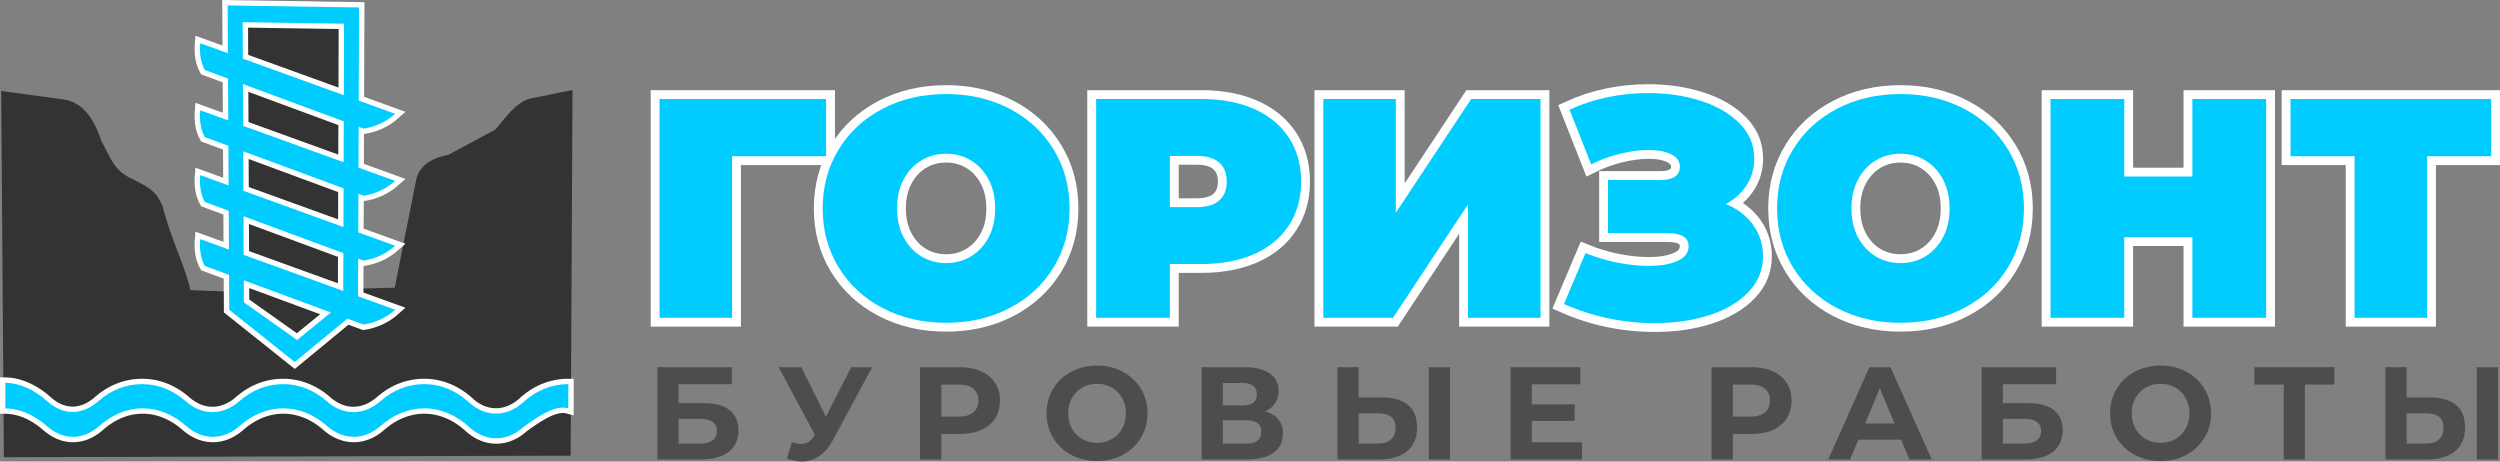 <?xml version="1.0" encoding="UTF-8"?> <!-- Creator: CorelDRAW 2019 --> <svg xmlns="http://www.w3.org/2000/svg" xmlns:xlink="http://www.w3.org/1999/xlink" xmlns:xodm="http://www.corel.com/coreldraw/odm/2003" xml:space="preserve" width="149.544mm" height="27.609mm" style="shape-rendering:geometricPrecision; text-rendering:geometricPrecision; image-rendering:optimizeQuality; fill-rule:evenodd; clip-rule:evenodd" viewBox="0 0 19296.77 3562.62"><rect x="0" y="0" width="19296.77" height="3562.62" fill="#808080" stroke="none"/> <defs> <style type="text/css"> <![CDATA[ .str0 {stroke:white;stroke-width:83.05;stroke-miterlimit:22.926} .str1 {stroke:white;stroke-width:136.56;stroke-miterlimit:22.926} .fil1 {fill:none} .fil5 {fill:none;fill-rule:nonzero} .fil2 {fill:#00CCFF} .fil0 {fill:#333333} .fil4 {fill:#00CCFF;fill-rule:nonzero} .fil6 {fill:#4D4D4D;fill-rule:nonzero} .fil3 {fill:white;fill-rule:nonzero} ]]> </style> </defs> <g id="Слой_x0020_1">  <g id="_1316903240"> <path class="fil0" d="M2700.83 170.46l-862.1 -23.21 -4.59 2106.94 -363.7 -14.67c-54.7,-222.19 -136.82,-350.83 -218.95,-657.33 -50.63,-109.64 -97.58,-132.06 -222.4,-196.94 -148.75,-67.5 -163.19,-141.85 -249.08,-302.53 -60.39,-188.11 -156.48,-298.63 -295.39,-316.13l-475.45 -64.22 20.74 2826.67 4374.69 -11.68 14.48 -2821.75c-128.5,23.11 -192.23,40.4 -320.72,63.51 -117.41,26.13 -205.38,162.78 -275.66,241.25 -121.15,65.15 -242.29,130.31 -363.43,195.47 -145.63,27.36 -228.16,93.69 -248.19,198.63l-164.33 826.37 -330.01 8.04 -15.88 -2058.4z"></path> <g> <path class="fil1 str0" d="M1757.24 42.16l1.94 368.84 -213.66 -77.37c-5.76,72.85 0.18,143.13 35.61,206.82l179.07 66.14 1.69 323.2 -216.37 -78.35c-5.76,72.85 0.18,143.12 35.61,206.82l181.79 67.14 1.6 306.01 -219 -79.32c-5.76,72.87 0.18,143.13 35.61,206.83l184.42 68.11 1.56 299.12 -221.6 -80.26c-5.76,72.87 0.18,143.13 35.61,206.83l187 69.06 1.42 269.37 505.25 403.22 406.95 -335.16 124.44 45.98c90.06,-14.07 172.14,-50.05 243.92,-114.4l-286.63 -103.81 1.02 -290.99 41.69 15.41c90.06,-14.07 172.14,-50.05 243.92,-114.4l-284.9 -103.18 1.05 -297.84 39.94 14.76c90.06,-14.05 172.14,-50.05 243.92,-114.4l-283.15 -102.53 1.1 -314.95 38.13 14.08c90.06,-14.05 172.14,-50.05 243.92,-114.4l-281.33 -101.88 2.52 -719.03 -1014.05 -15.43zm123.63 1925.19l768.64 278.36 0.86 -291.87 -770.8 -284.68 1.3 298.19zm673.07 444.68l-672.21 -248.28 0.74 169.96 410.49 290.59 260.98 -212.27zm-675.24 -939.26l772.26 279.68 0.88 -298.71 -774.47 -286.05 1.33 305.08zm-2.18 -501.45l775.93 281 0.93 -315.83 -778.28 -287.44 1.42 322.27zm-2.27 -518.63l779.72 282.37 1.64 -552.06 -782.59 -11.9 1.23 281.59z"></path> <path id="1" class="fil2" d="M1757.24 42.16l1.94 368.84 -213.66 -77.37c-5.76,72.85 0.18,143.13 35.61,206.82l179.07 66.14 1.69 323.2 -216.37 -78.35c-5.76,72.85 0.18,143.12 35.61,206.82l181.79 67.14 1.6 306.01 -219 -79.32c-5.76,72.87 0.18,143.13 35.61,206.83l184.42 68.11 1.56 299.12 -221.6 -80.26c-5.76,72.87 0.18,143.13 35.61,206.83l187 69.06 1.42 269.37 505.25 403.22 406.95 -335.16 124.44 45.98c90.06,-14.07 172.14,-50.05 243.92,-114.4l-286.63 -103.81 1.02 -290.99 41.69 15.41c90.06,-14.07 172.14,-50.05 243.92,-114.4l-284.9 -103.18 1.05 -297.84 39.94 14.76c90.06,-14.05 172.14,-50.05 243.92,-114.4l-283.15 -102.53 1.1 -314.95 38.13 14.08c90.06,-14.05 172.14,-50.05 243.92,-114.4l-281.33 -101.88 2.52 -719.03 -1014.05 -15.43zm123.63 1925.19l768.64 278.36 0.86 -291.87 -770.8 -284.68 1.3 298.19zm673.07 444.68l-672.21 -248.28 0.74 169.96 410.49 290.59 260.98 -212.27zm-675.24 -939.26l772.26 279.68 0.88 -298.71 -774.47 -286.05 1.33 305.08zm-2.18 -501.45l775.93 281 0.93 -315.83 -778.28 -287.44 1.42 322.27zm-2.27 -518.63l779.72 282.37 1.64 -552.06 -782.59 -11.9 1.23 281.59z"></path> </g> <g> <path class="fil3" d="M4385.71 3006.64l0 -83.05 0 0 0.04 0 0.03 0 0.04 0 0.04 0 0.04 0 0.03 0 0.04 0 0.04 0 0.04 0 0.03 0 0.04 0 0.04 0 0.04 0 0.03 0 0.04 0 0.04 0 0.04 0 0.04 0 0.03 0 0.04 0 0.04 0 0.04 0 0.03 0 0.04 0 0.04 0 0.04 0 0.03 0 0.04 0 0.04 0 0.04 0 0.03 0 0.04 0 0 83.05 -0.04 0 -0.03 0 -0.04 0 -0.04 0 -0.04 0 -0.03 0 -0.04 0 -0.04 0 -0.04 0 -0.03 0 -0.04 0 -0.04 0 -0.04 0 -0.03 0 -0.04 0 -0.04 0 -0.04 0 -0.04 0 -0.03 0 -0.04 0 -0.04 0 -0.04 0 -0.03 0 -0.04 0 -0.04 0 -0.04 0 -0.03 0 -0.04 0 -0.04 0 -0.04 0 -0.03 0 -0.04 0 0 0zm-318.85 128.6l-55.85 -61.37 0 0 10.1 -9.03 10.21 -8.75 10.36 -8.52 10.46 -8.23 10.59 -7.96 10.71 -7.69 10.81 -7.41 10.96 -7.17 11.07 -6.86 11.14 -6.58 11.29 -6.32 11.37 -6.04 11.5 -5.77 11.59 -5.47 11.68 -5.17 11.77 -4.9 11.88 -4.62 11.96 -4.32 12.05 -4.03 12.13 -3.74 12.22 -3.45 12.28 -3.15 12.35 -2.85 12.45 -2.57 12.5 -2.25 12.58 -1.97 12.63 -1.65 12.71 -1.38 12.76 -1.05 12.79 -0.76 12.88 -0.45 12.9 -0.15 0 83.05 -10.97 0.13 -10.89 0.37 -10.85 0.66 -10.8 0.89 -10.72 1.15 -10.67 1.39 -10.59 1.66 -10.57 1.91 -10.46 2.15 -10.44 2.41 -10.37 2.66 -10.31 2.9 -10.22 3.15 -10.17 3.41 -10.1 3.65 -10.03 3.9 -9.99 4.16 -9.9 4.4 -9.83 4.65 -9.77 4.89 -9.69 5.14 -9.61 5.39 -9.56 5.65 -9.47 5.88 -9.38 6.12 -9.32 6.4 -9.24 6.63 -9.15 6.88 -9.07 7.12 -8.99 7.38 -8.89 7.64 -8.81 7.87 0 0zm-472.84 2.65l55.85 -61.37 0 0 10.67 9.34 10.79 8.68 10.93 8.04 11.03 7.39 11.08 6.74 11.2 6.13 11.26 5.51 11.32 4.88 11.37 4.27 11.45 3.69 11.45 3.08 11.48 2.49 11.52 1.91 11.55 1.34 11.55 0.76 11.55 0.18 11.56 -0.4 11.55 -0.95 11.57 -1.56 11.56 -2.1 11.52 -2.71 11.5 -3.29 11.48 -3.87 11.45 -4.48 11.39 -5.07 11.32 -5.66 11.25 -6.27 11.16 -6.89 11.08 -7.52 10.98 -8.14 10.85 -8.76 10.71 -9.39 55.85 61.37 -13.21 11.59 -13.48 10.9 -13.77 10.21 -14 9.48 -14.23 8.8 -14.48 8.08 -14.67 7.34 -14.85 6.59 -15.01 5.87 -15.17 5.14 -15.32 4.37 -15.45 3.61 -15.51 2.85 -15.57 2.08 -15.65 1.32 -15.67 0.53 -15.68 -0.26 -15.65 -1.02 -15.6 -1.81 -15.55 -2.58 -15.48 -3.37 -15.37 -4.14 -15.21 -4.9 -15.08 -5.66 -14.93 -6.45 -14.72 -7.19 -14.53 -7.94 -14.31 -8.7 -14.05 -9.43 -13.82 -10.16 -13.55 -10.9 -13.25 -11.61 0 0zm-318.84 -131.24l0 -83.05 0 0 12.97 0.15 12.92 0.49 12.83 0.8 12.8 1.11 12.74 1.43 12.7 1.74 12.59 2.05 12.52 2.36 12.47 2.66 12.4 2.98 12.31 3.28 12.21 3.57 12.14 3.87 12.05 4.17 11.95 4.44 11.88 4.76 11.74 5.02 11.66 5.32 11.59 5.59 11.46 5.88 11.37 6.14 11.24 6.43 11.15 6.68 11.05 6.98 10.9 7.23 10.8 7.48 10.67 7.74 10.56 7.99 10.44 8.27 10.34 8.52 10.19 8.77 10.06 9.01 -55.85 61.37 -8.85 -7.92 -8.9 -7.66 -9.02 -7.43 -9.1 -7.19 -9.19 -6.96 -9.28 -6.74 -9.33 -6.48 -9.43 -6.25 -9.47 -5.97 -9.57 -5.76 -9.64 -5.5 -9.72 -5.26 -9.78 -5.01 -9.83 -4.76 -9.94 -4.52 -9.99 -4.27 -10.03 -4.01 -10.12 -3.77 -10.17 -3.52 -10.23 -3.25 -10.3 -3.01 -10.35 -2.76 -10.39 -2.49 -10.48 -2.25 -10.53 -1.97 -10.58 -1.74 -10.63 -1.46 -10.67 -1.2 -10.76 -0.93 -10.81 -0.67 -10.85 -0.41 -10.9 -0.13 0 0zm-1.14 -83.05l1.14 0 0 83.05 -1.14 0 0 0 0 -83.05zm-309.43 203.36l-54.63 -62.48 0.01 0 9.88 -8.5 10.01 -8.25 10.13 -8 10.23 -7.74 10.35 -7.48 10.45 -7.23 10.58 -6.98 10.67 -6.71 10.79 -6.45 10.88 -6.18 10.97 -5.92 11.07 -5.66 11.19 -5.39 11.25 -5.12 11.36 -4.85 11.45 -4.58 11.52 -4.32 11.61 -4.04 11.68 -3.75 11.77 -3.51 11.85 -3.21 11.91 -2.93 11.97 -2.66 12.04 -2.4 12.12 -2.1 12.18 -1.83 12.23 -1.54 12.27 -1.28 12.34 -0.98 12.39 -0.71 12.45 -0.41 12.47 -0.14 0 83.05 -10.61 0.12 -10.54 0.36 -10.5 0.61 -10.45 0.83 -10.39 1.07 -10.32 1.3 -10.27 1.55 -10.21 1.77 -10.16 2.01 -10.12 2.25 -10.05 2.49 -9.96 2.7 -9.91 2.94 -9.87 3.19 -9.81 3.42 -9.74 3.63 -9.66 3.88 -9.6 4.1 -9.55 4.35 -9.48 4.57 -9.39 4.81 -9.37 5.05 -9.28 5.28 -9.19 5.5 -9.15 5.76 -9.06 5.97 -8.98 6.22 -8.93 6.45 -8.84 6.68 -8.76 6.92 -8.67 7.16 -8.62 7.39 0.01 0zm-468.47 2.65l54.61 -62.48 0.01 0 10.81 9.12 10.89 8.46 11.01 7.85 11.05 7.2 11.11 6.57 11.19 5.97 11.21 5.34 11.25 4.76 11.26 4.16 11.32 3.57 11.32 3.01 11.34 2.41 11.36 1.86 11.37 1.3 11.37 0.74 11.38 0.17 11.38 -0.39 11.38 -0.94 11.39 -1.5 11.39 -2.06 11.37 -2.63 11.37 -3.2 11.38 -3.78 11.34 -4.34 11.3 -4.94 11.28 -5.52 11.24 -6.13 11.19 -6.72 11.12 -7.32 11.03 -7.94 10.94 -8.54 10.86 -9.19 54.63 62.48 -13.27 11.2 -13.52 10.56 -13.74 9.87 -13.96 9.2 -14.16 8.5 -14.34 7.81 -14.53 7.12 -14.71 6.41 -14.85 5.7 -14.97 4.97 -15.11 4.26 -15.21 3.51 -15.29 2.76 -15.34 2.04 -15.43 1.28 -15.43 0.52 -15.43 -0.25 -15.42 -0.99 -15.37 -1.74 -15.33 -2.5 -15.27 -3.26 -15.16 -4.01 -15.03 -4.76 -14.9 -5.5 -14.76 -6.23 -14.59 -6.97 -14.41 -7.7 -14.23 -8.4 -14.01 -9.14 -13.79 -9.83 -13.57 -10.53 -13.32 -11.24 0.01 0zm-309.43 -122.96l0 -83.05 0 0 12.53 0.15 12.48 0.45 12.44 0.74 12.36 1.05 12.34 1.33 12.28 1.63 12.18 1.92 12.13 2.21 12.08 2.49 12 2.79 11.92 3.06 11.85 3.34 11.78 3.63 11.68 3.88 11.61 4.18 11.54 4.45 11.43 4.72 11.33 4.98 11.23 5.24 11.17 5.51 11.05 5.78 10.94 6.01 10.86 6.28 10.76 6.56 10.65 6.79 10.53 7.03 10.43 7.28 10.34 7.55 10.21 7.77 10.08 8 9.99 8.25 9.86 8.49 -54.61 62.48 -8.65 -7.43 -8.7 -7.19 -8.81 -6.99 -8.86 -6.76 -8.94 -6.52 -9.01 -6.3 -9.11 -6.08 -9.17 -5.86 -9.21 -5.6 -9.29 -5.38 -9.39 -5.16 -9.42 -4.93 -9.5 -4.68 -9.57 -4.46 -9.63 -4.23 -9.68 -4 -9.73 -3.75 -9.78 -3.51 -9.87 -3.29 -9.92 -3.06 -9.96 -2.8 -10.04 -2.59 -10.06 -2.32 -10.14 -2.1 -10.19 -1.85 -10.25 -1.61 -10.27 -1.37 -10.35 -1.12 -10.4 -0.86 -10.45 -0.63 -10.52 -0.37 -10.54 -0.13 0 0zm-1.16 -83.05l1.16 0 0 83.05 -1.16 0 0 0 0 -83.05zm-309.44 203.36l-54.61 -62.48 0 0 9.88 -8.5 10.01 -8.25 10.13 -8 10.23 -7.74 10.35 -7.48 10.45 -7.23 10.58 -6.98 10.67 -6.71 10.79 -6.45 10.88 -6.18 10.97 -5.92 11.07 -5.66 11.19 -5.39 11.25 -5.12 11.36 -4.85 11.45 -4.58 11.52 -4.32 11.61 -4.04 11.68 -3.75 11.77 -3.51 11.85 -3.21 11.91 -2.93 11.97 -2.66 12.04 -2.4 12.12 -2.1 12.18 -1.83 12.23 -1.54 12.27 -1.28 12.34 -0.98 12.39 -0.71 12.45 -0.41 12.47 -0.14 0 83.05 -10.61 0.12 -10.54 0.36 -10.5 0.61 -10.45 0.83 -10.39 1.07 -10.32 1.3 -10.27 1.55 -10.21 1.77 -10.16 2.01 -10.12 2.25 -10.05 2.49 -9.96 2.7 -9.91 2.94 -9.87 3.19 -9.81 3.42 -9.74 3.63 -9.66 3.88 -9.6 4.1 -9.55 4.35 -9.48 4.57 -9.39 4.81 -9.37 5.05 -9.28 5.28 -9.19 5.5 -9.15 5.76 -9.06 5.97 -8.98 6.22 -8.93 6.45 -8.84 6.68 -8.76 6.92 -8.67 7.16 -8.62 7.39 0 0zm-468.47 2.65l54.63 -62.48 0 0 10.81 9.12 10.89 8.46 11.01 7.85 11.05 7.2 11.11 6.57 11.19 5.97 11.21 5.34 11.24 4.76 11.28 4.16 11.32 3.57 11.32 3.01 11.34 2.41 11.34 1.86 11.38 1.3 11.37 0.74 11.38 0.17 11.38 -0.39 11.37 -0.94 11.41 -1.5 11.38 -2.06 11.38 -2.63 11.37 -3.2 11.38 -3.78 11.33 -4.34 11.29 -4.94 11.3 -5.54 11.24 -6.12 11.17 -6.71 11.12 -7.33 11.05 -7.94 10.94 -8.54 10.88 -9.19 54.61 62.48 -13.25 11.2 -13.52 10.56 -13.76 9.87 -13.94 9.19 -14.17 8.52 -14.36 7.82 -14.5 7.11 -14.7 6.41 -14.87 5.7 -14.97 4.97 -15.11 4.26 -15.23 3.51 -15.28 2.76 -15.36 2.04 -15.42 1.28 -15.43 0.52 -15.43 -0.25 -15.42 -0.99 -15.38 -1.74 -15.32 -2.5 -15.27 -3.26 -15.16 -4.01 -15.03 -4.76 -14.92 -5.5 -14.75 -6.23 -14.59 -6.97 -14.41 -7.7 -14.23 -8.4 -14.01 -9.14 -13.79 -9.83 -13.57 -10.53 -13.32 -11.24 0 0zm-309.43 -122.96l0 -83.05 0 0 12.53 0.15 12.48 0.45 12.43 0.74 12.39 1.05 12.32 1.33 12.27 1.63 12.21 1.92 12.13 2.21 12.08 2.49 12 2.79 11.92 3.06 11.85 3.34 11.78 3.63 11.68 3.88 11.61 4.18 11.54 4.45 11.42 4.72 11.34 4.98 11.24 5.24 11.16 5.51 11.06 5.78 10.94 6.01 10.85 6.28 10.77 6.56 10.63 6.79 10.53 7.03 10.44 7.28 10.34 7.55 10.19 7.77 10.08 8 9.99 8.25 9.87 8.49 -54.63 62.48 -8.63 -7.43 -8.7 -7.19 -8.81 -6.99 -8.88 -6.76 -8.92 -6.52 -9.02 -6.3 -9.11 -6.08 -9.16 -5.86 -9.23 -5.6 -9.3 -5.38 -9.37 -5.16 -9.43 -4.93 -9.48 -4.68 -9.56 -4.46 -9.64 -4.23 -9.69 -4 -9.73 -3.75 -9.78 -3.51 -9.87 -3.29 -9.92 -3.06 -9.96 -2.8 -10.04 -2.59 -10.06 -2.32 -10.14 -2.1 -10.19 -1.85 -10.25 -1.61 -10.28 -1.37 -10.34 -1.12 -10.4 -0.86 -10.46 -0.63 -10.52 -0.37 -10.54 -0.13 0 0zm-1.16 -83.05l1.16 0 0 83.05 -1.16 0 0 0 0 -83.05zm-309.42 203.36l-54.63 -62.48 0 0 9.9 -8.5 10.01 -8.25 10.13 -8 10.22 -7.73 10.35 -7.5 10.48 -7.23 10.56 -6.97 10.67 -6.72 10.79 -6.45 10.88 -6.18 10.97 -5.92 11.08 -5.66 11.16 -5.39 11.26 -5.12 11.36 -4.85 11.45 -4.58 11.52 -4.32 11.61 -4.04 11.68 -3.75 11.77 -3.51 11.85 -3.21 11.91 -2.93 11.97 -2.66 12.04 -2.4 12.12 -2.1 12.18 -1.83 12.23 -1.54 12.27 -1.28 12.34 -0.98 12.39 -0.71 12.45 -0.41 12.47 -0.14 0 83.05 -10.61 0.12 -10.54 0.36 -10.5 0.61 -10.45 0.83 -10.39 1.07 -10.32 1.3 -10.27 1.55 -10.21 1.77 -10.16 2.01 -10.12 2.25 -10.05 2.49 -9.96 2.7 -9.91 2.94 -9.87 3.19 -9.81 3.42 -9.74 3.63 -9.66 3.88 -9.6 4.1 -9.54 4.35 -9.48 4.57 -9.41 4.81 -9.37 5.05 -9.28 5.28 -9.19 5.5 -9.12 5.74 -9.08 5.99 -8.98 6.22 -8.9 6.44 -8.85 6.7 -8.76 6.92 -8.67 7.16 -8.61 7.39 0 0zm-450.92 0.97l55.23 -61.94 0 0 10.66 9.17 10.67 8.54 10.65 7.83 10.71 7.21 10.7 6.59 10.66 5.94 10.66 5.33 10.65 4.72 10.62 4.13 10.59 3.55 10.57 2.95 10.56 2.39 10.54 1.85 10.56 1.29 10.49 0.74 10.53 0.18 10.57 -0.35 10.53 -0.89 10.57 -1.45 10.62 -1.99 10.63 -2.55 10.66 -3.11 10.71 -3.68 10.71 -4.25 10.74 -4.84 10.8 -5.45 10.79 -6.03 10.79 -6.63 10.81 -7.25 10.8 -7.87 10.79 -8.48 10.75 -9.12 54.63 62.48 -12.99 11.01 -13.19 10.36 -13.33 9.7 -13.5 9.06 -13.68 8.41 -13.83 7.73 -13.97 7.05 -14.12 6.36 -14.27 5.66 -14.37 4.94 -14.48 4.22 -14.58 3.48 -14.65 2.76 -14.72 2.01 -14.79 1.25 -14.77 0.48 -14.79 -0.26 -14.83 -1.05 -14.74 -1.81 -14.67 -2.54 -14.63 -3.32 -14.54 -4.09 -14.41 -4.81 -14.28 -5.55 -14.18 -6.3 -14.01 -7.01 -13.86 -7.72 -13.69 -8.43 -13.52 -9.12 -13.38 -9.85 -13.15 -10.5 -12.98 -11.19 0 0zm-253.8 -173.4l-82.89 0 41.98 -41.52 11.65 0.32 11.6 0.66 11.63 0.97 11.6 1.33 11.57 1.63 11.57 1.95 11.5 2.26 11.51 2.55 11.48 2.88 11.38 3.16 11.37 3.45 11.34 3.74 11.26 4.01 11.21 4.3 11.16 4.57 11.11 4.85 11.01 5.08 10.97 5.36 10.92 5.61 10.83 5.87 10.76 6.1 10.67 6.36 10.58 6.57 10.53 6.84 10.41 7.05 10.34 7.28 10.25 7.51 10.14 7.72 10.05 7.95 9.95 8.14 9.86 8.37 9.73 8.56 -55.23 61.94 -8.67 -7.63 -8.72 -7.42 -8.81 -7.21 -8.89 -7.02 -8.96 -6.81 -9.01 -6.61 -9.07 -6.37 -9.12 -6.19 -9.16 -5.94 -9.24 -5.74 -9.25 -5.51 -9.29 -5.28 -9.33 -5.05 -9.34 -4.81 -9.39 -4.58 -9.43 -4.36 -9.41 -4.1 -9.41 -3.85 -9.46 -3.63 -9.43 -3.37 -9.43 -3.12 -9.43 -2.85 -9.47 -2.62 -9.39 -2.36 -9.39 -2.09 -9.43 -1.85 -9.36 -1.59 -9.36 -1.32 -9.3 -1.05 -9.3 -0.79 -9.28 -0.53 -9.23 -0.25 41.98 -41.52zm-82.89 0l0 -42.05 41.98 0.53 -41.98 41.52zm0 197.5l0 -197.5 82.89 0 0 197.5 -41.98 41.52 -40.92 -41.52zm40.92 41.52l-40.92 -0.52 0 -41.01 40.92 41.52zm346.36 62.92l-54.69 62.43 0 0 -8.56 -7.38 -8.62 -7.19 -8.67 -6.97 -8.72 -6.75 -8.79 -6.54 -8.84 -6.32 -8.9 -6.13 -8.92 -5.88 -8.98 -5.66 -9.01 -5.45 -9.07 -5.23 -9.1 -5.02 -9.12 -4.76 -9.14 -4.56 -9.19 -4.31 -9.21 -4.09 -9.23 -3.87 -9.24 -3.61 -9.25 -3.38 -9.29 -3.15 -9.32 -2.93 -9.29 -2.68 -9.32 -2.44 -9.32 -2.21 -9.3 -1.96 -9.34 -1.72 -9.32 -1.47 -9.33 -1.23 -9.33 -0.99 -9.34 -0.74 -9.32 -0.49 -9.32 -0.25 1.06 -83.05 11.54 0.3 11.51 0.62 11.48 0.92 11.47 1.2 11.45 1.51 11.41 1.81 11.38 2.1 11.34 2.37 11.3 2.67 11.25 2.95 11.2 3.23 11.15 3.5 11.1 3.77 11.06 4.05 10.99 4.31 10.93 4.57 10.84 4.81 10.81 5.08 10.74 5.33 10.67 5.59 10.57 5.82 10.52 6.05 10.45 6.32 10.35 6.54 10.28 6.79 10.19 7.01 10.1 7.23 10.03 7.47 9.94 7.68 9.86 7.92 9.73 8.12 9.66 8.34 0 0zm352.01 0.25l54.66 62.43 0 0 -13.21 11.19 -13.43 10.52 -13.61 9.82 -13.81 9.14 -14 8.45 -14.16 7.74 -14.34 7.06 -14.52 6.32 -14.62 5.61 -14.77 4.86 -14.85 4.13 -14.96 3.41 -15.03 2.63 -15.11 1.9 -15.14 1.12 -15.15 0.37 -15.16 -0.39 -15.16 -1.15 -15.07 -1.92 -15.03 -2.66 -14.98 -3.42 -14.87 -4.16 -14.74 -4.9 -14.62 -5.61 -14.5 -6.35 -14.32 -7.07 -14.16 -7.76 -13.97 -8.45 -13.82 -9.14 -13.64 -9.86 -13.41 -10.52 -13.2 -11.17 54.69 -62.43 10.85 9.19 10.9 8.56 10.93 7.9 10.98 7.28 11.03 6.67 11.03 6.05 11.05 5.45 11.02 4.83 11.06 4.25 11.07 3.66 11.02 3.1 11.01 2.52 11.03 1.94 11.05 1.41 10.98 0.84 11.01 0.28 11.02 -0.27 11.01 -0.81 11.01 -1.38 11.01 -1.94 11.03 -2.5 11.06 -3.07 11.03 -3.65 11.03 -4.22 11.03 -4.83 11.03 -5.43 11.06 -6.04 11.01 -6.65 10.97 -7.25 10.96 -7.91 10.9 -8.53 10.84 -9.17 0 0zm361.63 -146.47l0 83.05 0 0 -10.52 0.13 -10.45 0.4 -10.39 0.66 -10.31 0.92 -10.27 1.17 -10.19 1.42 -10.12 1.66 -10.06 1.92 -10 2.18 -9.96 2.43 -9.88 2.66 -9.82 2.92 -9.79 3.15 -9.72 3.39 -9.66 3.64 -9.63 3.87 -9.55 4.1 -9.48 4.34 -9.45 4.57 -9.37 4.83 -9.38 5.06 -9.26 5.26 -9.23 5.51 -9.19 5.74 -9.11 5.96 -9.05 6.17 -9.01 6.43 -8.96 6.65 -8.88 6.85 -8.83 7.07 -8.76 7.29 -8.7 7.51 -54.66 -62.43 9.81 -8.46 9.92 -8.27 10.01 -8.03 10.12 -7.81 10.22 -7.57 10.32 -7.36 10.41 -7.12 10.53 -6.89 10.61 -6.62 10.72 -6.41 10.84 -6.14 10.88 -5.88 11.02 -5.65 11.12 -5.39 11.21 -5.14 11.3 -4.85 11.41 -4.59 11.47 -4.31 11.6 -4.04 11.65 -3.77 11.76 -3.48 11.87 -3.2 11.92 -2.89 12.01 -2.62 12.1 -2.31 12.18 -2.03 12.26 -1.7 12.31 -1.41 12.4 -1.1 12.48 -0.79 12.54 -0.48 12.61 -0.15 0 0zm363 146.2l-54.63 62.48 0 0 -8.67 -7.48 -8.77 -7.26 -8.83 -7.07 -8.88 -6.83 -8.97 -6.61 -9.03 -6.4 -9.11 -6.19 -9.14 -5.94 -9.21 -5.72 -9.3 -5.51 -9.33 -5.26 -9.41 -5.03 -9.46 -4.81 -9.51 -4.57 -9.56 -4.34 -9.65 -4.12 -9.68 -3.87 -9.72 -3.63 -9.81 -3.39 -9.85 -3.15 -9.91 -2.9 -9.96 -2.67 -10 -2.43 -10.06 -2.17 -10.13 -1.92 -10.17 -1.68 -10.21 -1.42 -10.31 -1.16 -10.36 -0.92 -10.4 -0.66 -10.45 -0.4 -10.52 -0.13 0 -83.05 12.61 0.15 12.54 0.48 12.47 0.79 12.4 1.1 12.35 1.39 12.3 1.7 12.21 2.01 12.14 2.31 12.05 2.61 11.99 2.89 11.9 3.19 11.79 3.47 11.73 3.74 11.64 4.04 11.57 4.3 11.46 4.59 11.36 4.84 11.26 5.11 11.19 5.37 11.08 5.64 10.98 5.88 10.88 6.14 10.77 6.39 10.68 6.62 10.58 6.89 10.45 7.1 10.37 7.33 10.26 7.59 10.17 7.81 10.04 8.03 9.94 8.25 9.83 8.46 0 0zm358.39 0l54.63 62.48 0 0 -13.28 11.2 -13.52 10.56 -13.78 9.86 -13.95 9.15 -14.16 8.45 -14.36 7.77 -14.56 7.05 -14.68 6.32 -14.87 5.6 -14.97 4.86 -15.11 4.14 -15.2 3.38 -15.27 2.63 -15.34 1.91 -15.41 1.12 -15.38 0.37 -15.38 -0.37 -15.41 -1.12 -15.34 -1.91 -15.27 -2.63 -15.2 -3.38 -15.11 -4.14 -14.97 -4.86 -14.87 -5.6 -14.68 -6.32 -14.56 -7.05 -14.36 -7.77 -14.16 -8.45 -13.95 -9.15 -13.78 -9.86 -13.52 -10.56 -13.28 -11.2 54.63 -62.48 10.85 9.16 10.92 8.52 10.99 7.87 11.08 7.26 11.16 6.67 11.16 6.04 11.2 5.42 11.28 4.85 11.28 4.26 11.3 3.68 11.29 3.08 11.33 2.53 11.34 1.96 11.34 1.39 11.3 0.84 11.36 0.27 11.36 -0.27 11.3 -0.84 11.34 -1.39 11.34 -1.96 11.33 -2.53 11.29 -3.08 11.3 -3.68 11.28 -4.26 11.28 -4.85 11.2 -5.42 11.16 -6.04 11.16 -6.67 11.08 -7.26 10.99 -7.87 10.92 -8.52 10.85 -9.16 0 0zm364.23 -146.2l0 83.05 0 0 -10.52 0.13 -10.46 0.4 -10.43 0.66 -10.4 0.92 -10.32 1.16 -10.25 1.42 -10.22 1.68 -10.17 1.92 -10.12 2.18 -10.05 2.43 -10.03 2.67 -9.99 2.92 -9.88 3.14 -9.86 3.41 -9.79 3.63 -9.74 3.87 -9.7 4.12 -9.64 4.35 -9.57 4.57 -9.5 4.81 -9.46 5.03 -9.37 5.26 -9.34 5.52 -9.26 5.7 -9.16 5.94 -9.16 6.19 -9.07 6.4 -8.96 6.59 -8.89 6.83 -8.85 7.06 -8.76 7.26 -8.67 7.47 -54.63 -62.48 9.86 -8.48 9.95 -8.25 10.06 -8.04 10.18 -7.81 10.32 -7.6 10.41 -7.33 10.48 -7.1 10.63 -6.89 10.74 -6.63 10.81 -6.37 10.94 -6.14 11.03 -5.88 11.15 -5.64 11.25 -5.37 11.32 -5.1 11.41 -4.84 11.52 -4.59 11.6 -4.3 11.69 -4.03 11.79 -3.75 11.85 -3.46 11.94 -3.19 12.04 -2.89 12.08 -2.59 12.18 -2.31 12.23 -2.01 12.34 -1.7 12.36 -1.39 12.41 -1.1 12.49 -0.79 12.56 -0.48 12.61 -0.15 0 0zm364.43 146.2l-54.63 62.48 0 0 -8.67 -7.47 -8.76 -7.26 -8.84 -7.05 -8.9 -6.83 -8.97 -6.61 -9.07 -6.4 -9.14 -6.18 -9.19 -5.94 -9.28 -5.72 -9.34 -5.51 -9.39 -5.26 -9.46 -5.05 -9.51 -4.81 -9.57 -4.57 -9.65 -4.34 -9.73 -4.13 -9.74 -3.87 -9.79 -3.63 -9.87 -3.39 -9.91 -3.15 -9.97 -2.92 -10.04 -2.67 -10.06 -2.43 -10.13 -2.17 -10.18 -1.94 -10.21 -1.68 -10.27 -1.42 -10.32 -1.16 -10.4 -0.92 -10.43 -0.66 -10.46 -0.4 -10.52 -0.13 0 -83.05 12.61 0.15 12.56 0.48 12.49 0.79 12.41 1.1 12.36 1.39 12.34 1.7 12.25 2.01 12.17 2.3 12.12 2.61 12.03 2.89 11.95 3.19 11.86 3.46 11.79 3.74 11.7 4.04 11.63 4.3 11.52 4.59 11.41 4.83 11.33 5.11 11.25 5.37 11.16 5.64 11.03 5.87 10.94 6.14 10.84 6.39 10.72 6.62 10.66 6.89 10.5 7.11 10.41 7.33 10.31 7.59 10.19 7.81 10.08 8.05 9.95 8.25 9.86 8.48 0 0zm359.11 0l54.63 62.48 0 0 -13.29 11.21 -13.54 10.54 -13.78 9.87 -13.97 9.14 -14.17 8.46 -14.4 7.77 -14.57 7.05 -14.71 6.31 -14.88 5.61 -15.02 4.86 -15.12 4.13 -15.23 3.38 -15.29 2.65 -15.37 1.9 -15.43 1.12 -15.42 0.37 -15.41 -0.37 -15.43 -1.12 -15.37 -1.9 -15.29 -2.65 -15.24 -3.38 -15.14 -4.13 -14.99 -4.86 -14.89 -5.61 -14.71 -6.32 -14.56 -7.03 -14.4 -7.77 -14.17 -8.45 -13.99 -9.15 -13.78 -9.87 -13.54 -10.54 -13.29 -11.21 54.63 -62.48 10.84 9.15 10.93 8.53 10.99 7.86 11.1 7.26 11.17 6.67 11.17 6.04 11.25 5.43 11.28 4.85 11.3 4.25 11.33 3.68 11.34 3.1 11.34 2.53 11.39 1.95 11.37 1.41 11.36 0.84 11.38 0.27 11.39 -0.27 11.36 -0.84 11.37 -1.41 11.37 -1.95 11.36 -2.53 11.36 -3.1 11.33 -3.68 11.29 -4.25 11.3 -4.86 11.24 -5.42 11.17 -6.04 11.15 -6.66 11.11 -7.28 10.99 -7.86 10.93 -8.53 10.84 -9.15 0 0zm364.6 -146.2l0 83.05 0 0 -10.52 0.13 -10.46 0.4 -10.44 0.66 -10.4 0.92 -10.34 1.16 -10.26 1.42 -10.22 1.68 -10.19 1.94 -10.14 2.17 -10.06 2.43 -10.04 2.67 -9.99 2.92 -9.92 3.15 -9.87 3.39 -9.82 3.63 -9.74 3.88 -9.73 4.12 -9.66 4.35 -9.56 4.57 -9.54 4.81 -9.48 5.05 -9.38 5.25 -9.34 5.51 -9.28 5.72 -9.2 5.95 -9.15 6.18 -9.06 6.39 -8.98 6.61 -8.92 6.83 -8.83 7.05 -8.76 7.26 -8.67 7.47 -54.63 -62.48 9.86 -8.48 9.95 -8.25 10.09 -8.05 10.21 -7.81 10.3 -7.59 10.43 -7.34 10.52 -7.11 10.65 -6.88 10.72 -6.62 10.84 -6.39 10.98 -6.16 11.03 -5.87 11.16 -5.64 11.26 -5.37 11.34 -5.1 11.41 -4.84 11.55 -4.58 11.63 -4.3 11.7 -4.04 11.81 -3.74 11.85 -3.46 11.95 -3.19 12.05 -2.89 12.1 -2.61 12.18 -2.3 12.26 -2.01 12.32 -1.7 12.37 -1.39 12.41 -1.1 12.5 -0.79 12.56 -0.48 12.61 -0.15 0 0zm375.23 155.61l-55.85 61.37 0 0 -8.88 -7.95 -8.97 -7.73 -9.06 -7.5 -9.14 -7.28 -9.21 -7.03 -9.33 -6.81 -9.38 -6.59 -9.45 -6.34 -9.54 -6.09 -9.6 -5.86 -9.7 -5.64 -9.73 -5.37 -9.79 -5.12 -9.9 -4.88 -9.96 -4.65 -9.99 -4.37 -10.06 -4.13 -10.13 -3.88 -10.19 -3.63 -10.25 -3.35 -10.3 -3.12 -10.37 -2.85 -10.39 -2.58 -10.45 -2.31 -10.53 -2.06 -10.58 -1.78 -10.62 -1.54 -10.66 -1.24 -10.75 -0.98 -10.77 -0.7 -10.83 -0.43 -10.88 -0.14 0 -83.05 13.02 0.17 12.99 0.5 12.92 0.85 12.84 1.16 12.8 1.5 12.71 1.82 12.65 2.14 12.57 2.45 12.52 2.77 12.43 3.1 12.34 3.39 12.23 3.69 12.16 4 12.08 4.3 11.96 4.58 11.87 4.85 11.79 5.17 11.66 5.45 11.55 5.7 11.5 6 11.36 6.27 11.23 6.52 11.15 6.79 11.03 7.07 10.92 7.32 10.77 7.55 10.65 7.79 10.58 8.06 10.43 8.31 10.3 8.53 10.18 8.79 10.06 9.01 0 0zm364.61 -2.85l48.88 67.07 3.48 -2.85 -13.23 11.6 -13.52 10.9 -13.79 10.18 -14.03 9.46 -14.27 8.74 -14.49 8.01 -14.71 7.28 -14.89 6.52 -15.05 5.77 -15.19 5.01 -15.33 4.27 -15.47 3.5 -15.54 2.71 -15.59 1.94 -15.65 1.17 -15.67 0.39 -15.68 -0.39 -15.65 -1.17 -15.59 -1.94 -15.52 -2.71 -15.47 -3.5 -15.34 -4.27 -15.19 -5.01 -15.05 -5.77 -14.89 -6.52 -14.71 -7.28 -14.49 -8.01 -14.26 -8.74 -14.04 -9.46 -13.78 -10.18 -13.52 -10.9 -13.23 -11.6 55.85 -61.37 10.7 9.38 10.81 8.71 10.94 8.09 11.05 7.45 11.16 6.83 11.21 6.21 11.28 5.57 11.36 4.97 11.41 4.37 11.47 3.79 11.47 3.19 11.5 2.59 11.52 2.01 11.56 1.45 11.55 0.86 11.57 0.28 11.56 -0.28 11.55 -0.86 11.56 -1.45 11.54 -2.01 11.47 -2.59 11.48 -3.19 11.47 -3.79 11.41 -4.37 11.36 -4.97 11.28 -5.57 11.24 -6.21 11.15 -6.83 11.03 -7.45 10.96 -8.09 10.81 -8.71 10.7 -9.38 3.48 -2.85zm-3.48 2.85l1.68 -1.52 1.81 -1.33 -3.48 2.85zm333.81 -114.2l82.89 0.23 -52.65 39.86 -5.63 -1.42 -5.68 -1.11 -5.82 -0.81 -6.01 -0.53 -6.17 -0.22 -6.43 0.1 -6.67 0.4 -6.86 0.75 -7.19 1.12 -7.51 1.47 -7.77 1.85 -8.1 2.25 -8.41 2.63 -8.72 3.06 -9.07 3.46 -9.38 3.88 -9.66 4.3 -10.04 4.75 -10.36 5.19 -10.71 5.61 -11.01 6.05 -11.37 6.49 -11.7 6.93 -12.05 7.36 -12.37 7.81 -12.76 8.26 -13.12 8.7 -13.46 9.12 -13.85 9.57 -14.22 10 -14.59 10.44 -14.98 10.88 -48.88 -67.07 15.45 -11.21 15.08 -10.8 14.76 -10.39 14.44 -9.99 14.16 -9.59 13.85 -9.16 13.54 -8.77 13.3 -8.37 13.03 -7.97 12.76 -7.55 12.53 -7.16 12.32 -6.75 12.1 -6.36 11.88 -5.94 11.72 -5.55 11.57 -5.15 11.39 -4.71 11.24 -4.31 11.15 -3.88 11.02 -3.46 10.92 -3.02 10.84 -2.57 10.74 -2.12 10.67 -1.64 10.66 -1.16 10.52 -0.66 10.45 -0.15 10.4 0.37 10.27 0.89 10.21 1.43 10.09 1.99 9.91 2.5 -52.65 39.86zm82.89 0.23l-0.15 54.61 -52.49 -14.75 52.65 -39.86zm-40.88 -145.24l0 -83.05 41.45 41.64 -0.01 5.86 -0.03 5.83 -0.01 5.78 -0.01 5.88 -0.03 5.83 -0.01 5.78 -0.01 5.88 -0.03 5.83 -0.01 5.83 -0.03 5.83 -0.01 5.78 -0.01 5.88 -0.03 5.83 -0.01 5.83 -0.03 5.83 -0.01 5.78 -0.01 5.9 -0.03 5.83 -0.01 5.83 -0.03 5.83 -0.01 5.78 -0.01 5.88 -0.03 5.83 -0.01 5.83 -0.03 5.83 -0.01 5.78 -0.01 5.88 -0.03 5.83 -0.01 5.78 -0.01 5.88 -0.03 5.83 -0.01 5.81 -82.89 -0.23 0.01 -5.86 0.03 -5.83 0.01 -5.78 0.01 -5.88 0.03 -5.83 0.01 -5.78 0.01 -5.88 0.03 -5.83 0.01 -5.83 0.03 -5.83 0.01 -5.78 0.01 -5.88 0.03 -5.83 0.01 -5.83 0.03 -5.83 0.01 -5.79 0.01 -5.88 0.03 -5.83 0.01 -5.83 0.03 -5.83 0.01 -5.78 0.01 -5.88 0.03 -5.83 0.01 -5.83 0.03 -5.83 0.01 -5.78 0.01 -5.88 0.03 -5.83 0.01 -5.78 0.01 -5.88 0.03 -5.83 0.01 -5.81 41.45 41.64zm0 -83.05l41.56 0 -0.12 41.64 -41.45 -41.64z"></path> <path id="1" class="fil4" d="M4386.85 2965.11c-0.37,0 -0.76,0 -1.14,0 -127.58,0 -246.53,47.91 -346.78,139.44 -126.47,115.46 -290.53,118.12 -417,2.65 -100.25,-91.53 -219.18,-142.08 -346.76,-142.08l-1.14 0c-123.37,0 -238.64,44.52 -336.75,130.6 -127.77,112.12 -286.06,114.78 -413.85,2.65 -98.11,-86.08 -213.38,-133.24 -336.74,-133.24l-1.16 0c-123.37,0 -238.64,44.52 -336.75,130.6 -127.79,112.12 -286.06,114.78 -413.85,2.65 -98.09,-86.08 -213.38,-133.24 -336.75,-133.24l-1.16 0c-123.37,0 -238.64,44.52 -336.74,130.6 -126.12,110.68 -270.55,113.49 -395.99,1.24 -97.63,-87.37 -211.65,-141.02 -322.86,-142.43l0 197.5c111.22,1.41 221.82,50.67 318.49,135.66 127.55,112.15 279.11,112.33 406.69,0.25 98.31,-86.38 210.59,-136.16 334.3,-136.16 123.59,0 237.42,49.69 335.68,135.92 127.77,112.13 285.25,112.13 413.02,0 98.26,-86.22 213.32,-135.92 336.92,-135.92 123.58,0 238.85,49.69 337.11,135.92 127.79,112.13 285.97,112.13 413.75,0 98.26,-86.22 213.69,-135.92 337.28,-135.92 127.79,0 246.9,53.1 347.3,144.77 126.46,115.46 290.5,115.46 416.97,0 164.19,-120.07 265.07,-167.89 347.33,-144.77 0.18,-62.22 0.39,-124.43 0.57,-186.65z"></path> </g> <g> <polygon class="fil5 str1" points="6376.55,1205.82 5650.5,1205.82 5650.5,2452.9 5090.87,2452.9 5090.87,764.39 6376.55,764.39 "></polygon> </g> <g> <path id="1" class="fil5 str1" d="M7302.81 2491.49c-181.71,0 -344.93,-37.8 -489.66,-113.37 -144.73,-75.58 -258.1,-180.51 -340.12,-314.79 -82.02,-134.28 -123.02,-285.84 -123.02,-454.69 0,-168.85 41.01,-320.41 123.02,-454.69 82.02,-134.28 195.39,-239.21 340.12,-314.79 144.73,-75.58 307.95,-113.37 489.66,-113.37 181.72,0 344.94,37.8 489.67,113.37 144.73,75.58 258.1,180.51 340.12,314.79 82,134.28 123.01,285.84 123.01,454.69 0,168.85 -41.01,320.41 -123.01,454.69 -82.02,134.28 -195.39,239.21 -340.12,314.79 -144.73,75.58 -307.95,113.37 -489.67,113.37zm0 -460.72c70.76,0 134.69,-17.29 191.78,-51.87 57.09,-34.57 102.51,-83.62 136.28,-147.14 33.78,-63.51 50.66,-137.89 50.66,-223.12 0,-85.23 -16.88,-159.61 -50.66,-223.12 -33.77,-63.53 -79.19,-112.57 -136.28,-147.14 -57.09,-34.58 -121.01,-51.86 -191.78,-51.86 -70.75,0 -134.68,17.28 -191.76,51.86 -57.09,34.57 -102.52,83.62 -136.29,147.14 -33.77,63.51 -50.65,137.89 -50.65,223.12 0,85.23 16.88,159.61 50.65,223.12 33.77,63.53 79.2,112.57 136.29,147.14 57.09,34.58 121.01,51.87 191.76,51.87z"></path> </g> <g> <path id="2" class="fil5 str1" d="M9273.54 764.39c155.98,0 291.87,25.73 407.65,77.19 115.77,51.46 205.03,125.44 267.74,221.92 62.71,96.48 94.08,209.05 94.08,337.7 0,128.65 -31.37,241.21 -94.08,337.7 -62.71,96.48 -151.97,170.46 -267.74,221.91 -115.79,51.46 -251.67,77.19 -407.65,77.19l-243.64 0 0 414.89 -569.26 0 0 -1688.51 812.9 0zm-36.18 834.6c77.19,0 135.08,-17.28 173.67,-51.86 38.6,-34.57 57.89,-83.22 57.89,-145.93 0,-62.73 -19.29,-111.36 -57.89,-145.94 -38.6,-34.57 -96.48,-51.86 -173.67,-51.86l-207.45 0 0 395.59 207.45 0z"></path> </g> <g> <polygon id="3" class="fil5 str1" points="10214.28,764.39 10773.9,764.39 10773.9,1642.41 11355.22,764.39 11890.72,764.39 11890.72,2452.9 11331.09,2452.9 11331.09,1577.29 10752.18,2452.9 10214.28,2452.9 "></polygon> </g> <g> <path id="4" class="fil5 str1" d="M13321.12 1574.88c90.06,36.98 160.41,90.86 211.07,161.62 50.65,70.75 75.98,151.15 75.98,241.21 0,106.13 -37.38,198.2 -112.16,276.19 -74.78,77.99 -175.28,137.49 -301.52,178.5 -126.24,41.01 -266.54,61.51 -420.92,61.51 -246.04,0 -480.02,-49.05 -701.94,-147.14l166.45 -393.18c78.79,32.16 160.81,56.69 246.04,73.56 85.23,16.89 165.63,25.33 241.21,25.33 91.67,0 166.05,-12.87 223.13,-38.6 57.09,-25.73 85.63,-63.53 85.63,-113.37 0,-67.54 -55.49,-101.31 -166.45,-101.31l-455.89 0 0 -410.07 407.65 0c48.23,0 84.83,-8.84 109.75,-26.53 24.93,-17.69 37.4,-42.62 37.4,-74.78 0,-41.81 -22.12,-73.98 -66.34,-96.48 -44.22,-22.52 -102.52,-33.78 -174.88,-33.78 -67.54,0 -140.7,9.65 -219.51,28.96 -78.79,19.29 -153.57,46.63 -224.33,82l-166.43 -422.12c186.54,-85.23 389.16,-127.85 607.86,-127.85 146.34,0 281.82,20.1 406.45,60.31 124.62,40.2 224.33,98.49 299.11,174.88 74.76,76.38 112.16,166.03 112.16,268.95 0,75.58 -19.3,143.92 -57.89,205.03 -38.6,61.11 -92.47,110.16 -161.62,147.14z"></path> </g> <g> <path id="5" class="fil5 str1" d="M14669.51 2491.49c-181.71,0 -344.93,-37.8 -489.66,-113.37 -144.73,-75.58 -258.1,-180.51 -340.12,-314.79 -82.02,-134.28 -123.02,-285.84 -123.02,-454.69 0,-168.85 41.01,-320.41 123.02,-454.69 82.02,-134.28 195.39,-239.21 340.12,-314.79 144.73,-75.58 307.95,-113.37 489.66,-113.37 181.72,0 344.94,37.8 489.67,113.37 144.73,75.58 258.1,180.51 340.12,314.79 82,134.28 123.01,285.84 123.01,454.69 0,168.85 -41.01,320.41 -123.01,454.69 -82.02,134.28 -195.39,239.21 -340.12,314.79 -144.73,75.58 -307.95,113.37 -489.67,113.37zm0 -460.72c70.76,0 134.69,-17.29 191.78,-51.87 57.09,-34.57 102.51,-83.62 136.28,-147.14 33.78,-63.51 50.66,-137.89 50.66,-223.12 0,-85.23 -16.88,-159.61 -50.66,-223.12 -33.77,-63.53 -79.19,-112.57 -136.28,-147.14 -57.09,-34.58 -121.01,-51.86 -191.78,-51.86 -70.75,0 -134.68,17.28 -191.76,51.86 -57.09,34.57 -102.52,83.62 -136.29,147.14 -33.77,63.51 -50.65,137.89 -50.65,223.12 0,85.23 16.88,159.61 50.65,223.12 33.77,63.53 79.2,112.57 136.29,147.14 57.09,34.58 121.01,51.87 191.76,51.87z"></path> </g> <g> <polygon id="6" class="fil5 str1" points="17491.73,764.39 17491.73,2452.9 16922.47,2452.9 16922.47,1830.56 16396.61,1830.56 16396.61,2452.9 15827.35,2452.9 15827.35,764.39 16396.61,764.39 16396.61,1362.61 16922.47,1362.61 16922.47,764.39 "></polygon> </g> <g> <polygon id="7" class="fil5 str1" points="19228.48,1205.82 18733.98,1205.82 18733.98,2452.9 18174.36,2452.9 18174.36,1205.82 17679.88,1205.82 17679.88,764.39 19228.48,764.39 "></polygon> </g> <polygon id="8" class="fil4" points="6376.55,1205.82 5650.5,1205.82 5650.5,2452.9 5090.87,2452.9 5090.87,764.39 6376.55,764.39 "></polygon> <path id="9" class="fil4" d="M7302.81 2491.49c-181.71,0 -344.93,-37.8 -489.66,-113.37 -144.73,-75.58 -258.1,-180.51 -340.12,-314.79 -82.02,-134.28 -123.02,-285.84 -123.02,-454.69 0,-168.85 41.01,-320.41 123.02,-454.69 82.02,-134.28 195.39,-239.21 340.12,-314.79 144.73,-75.58 307.95,-113.37 489.66,-113.37 181.72,0 344.94,37.8 489.67,113.37 144.73,75.58 258.1,180.51 340.12,314.79 82,134.28 123.01,285.84 123.01,454.69 0,168.85 -41.01,320.41 -123.01,454.69 -82.02,134.28 -195.39,239.21 -340.12,314.79 -144.73,75.58 -307.95,113.37 -489.67,113.37zm0 -460.72c70.76,0 134.69,-17.29 191.78,-51.87 57.09,-34.57 102.51,-83.62 136.28,-147.14 33.78,-63.51 50.66,-137.89 50.66,-223.12 0,-85.23 -16.88,-159.61 -50.66,-223.12 -33.77,-63.53 -79.19,-112.57 -136.28,-147.14 -57.09,-34.58 -121.01,-51.86 -191.78,-51.86 -70.75,0 -134.68,17.28 -191.76,51.86 -57.09,34.57 -102.52,83.62 -136.29,147.14 -33.77,63.51 -50.65,137.89 -50.65,223.12 0,85.23 16.88,159.61 50.65,223.12 33.77,63.53 79.2,112.57 136.29,147.14 57.09,34.58 121.01,51.87 191.76,51.87z"></path> <path id="10" class="fil4" d="M9273.54 764.39c155.98,0 291.87,25.73 407.65,77.19 115.77,51.46 205.03,125.44 267.74,221.92 62.71,96.48 94.08,209.05 94.08,337.7 0,128.65 -31.37,241.21 -94.08,337.7 -62.71,96.48 -151.97,170.46 -267.74,221.91 -115.79,51.46 -251.67,77.19 -407.65,77.19l-243.64 0 0 414.89 -569.26 0 0 -1688.51 812.9 0zm-36.18 834.6c77.19,0 135.08,-17.28 173.67,-51.86 38.6,-34.57 57.89,-83.22 57.89,-145.93 0,-62.73 -19.29,-111.36 -57.89,-145.94 -38.6,-34.57 -96.48,-51.86 -173.67,-51.86l-207.45 0 0 395.59 207.45 0z"></path> <polygon id="11" class="fil4" points="10214.28,764.39 10773.9,764.39 10773.9,1642.41 11355.22,764.39 11890.72,764.39 11890.72,2452.9 11331.09,2452.9 11331.09,1577.29 10752.18,2452.9 10214.28,2452.9 "></polygon> <path id="12" class="fil4" d="M13321.12 1574.88c90.06,36.98 160.41,90.86 211.07,161.62 50.65,70.75 75.98,151.15 75.98,241.21 0,106.13 -37.38,198.2 -112.16,276.19 -74.78,77.99 -175.28,137.49 -301.52,178.5 -126.24,41.01 -266.54,61.51 -420.92,61.51 -246.04,0 -480.02,-49.05 -701.94,-147.14l166.45 -393.18c78.79,32.16 160.81,56.69 246.04,73.56 85.23,16.89 165.63,25.33 241.21,25.33 91.67,0 166.05,-12.87 223.13,-38.6 57.09,-25.73 85.63,-63.53 85.63,-113.37 0,-67.54 -55.49,-101.31 -166.45,-101.31l-455.89 0 0 -410.07 407.65 0c48.23,0 84.83,-8.84 109.75,-26.53 24.93,-17.69 37.4,-42.62 37.4,-74.78 0,-41.81 -22.12,-73.98 -66.34,-96.48 -44.22,-22.52 -102.52,-33.78 -174.88,-33.78 -67.54,0 -140.7,9.65 -219.51,28.96 -78.79,19.29 -153.57,46.63 -224.33,82l-166.43 -422.12c186.54,-85.23 389.16,-127.85 607.86,-127.85 146.34,0 281.82,20.1 406.45,60.31 124.62,40.2 224.33,98.49 299.11,174.88 74.76,76.38 112.16,166.03 112.16,268.95 0,75.58 -19.3,143.92 -57.89,205.03 -38.6,61.11 -92.47,110.16 -161.62,147.14z"></path> <path id="13" class="fil4" d="M14669.51 2491.49c-181.71,0 -344.93,-37.8 -489.66,-113.37 -144.73,-75.58 -258.1,-180.51 -340.12,-314.79 -82.02,-134.28 -123.02,-285.84 -123.02,-454.69 0,-168.85 41.01,-320.41 123.02,-454.69 82.02,-134.28 195.39,-239.21 340.12,-314.79 144.73,-75.58 307.95,-113.37 489.66,-113.37 181.72,0 344.94,37.8 489.67,113.37 144.73,75.58 258.1,180.51 340.12,314.79 82,134.28 123.01,285.84 123.01,454.69 0,168.85 -41.01,320.41 -123.01,454.69 -82.02,134.28 -195.39,239.21 -340.12,314.79 -144.73,75.58 -307.95,113.37 -489.67,113.37zm0 -460.72c70.76,0 134.69,-17.29 191.78,-51.87 57.09,-34.57 102.51,-83.62 136.28,-147.14 33.78,-63.51 50.66,-137.89 50.66,-223.12 0,-85.23 -16.88,-159.61 -50.66,-223.12 -33.77,-63.53 -79.19,-112.57 -136.28,-147.14 -57.09,-34.58 -121.01,-51.86 -191.78,-51.86 -70.75,0 -134.68,17.28 -191.76,51.86 -57.09,34.57 -102.52,83.62 -136.29,147.14 -33.77,63.51 -50.65,137.89 -50.65,223.12 0,85.23 16.88,159.61 50.65,223.12 33.77,63.53 79.2,112.57 136.29,147.14 57.09,34.58 121.01,51.87 191.76,51.87z"></path> <polygon id="14" class="fil4" points="17491.73,764.39 17491.73,2452.9 16922.47,2452.9 16922.47,1830.56 16396.61,1830.56 16396.61,2452.9 15827.35,2452.9 15827.35,764.39 16396.61,764.39 16396.61,1362.61 16922.47,1362.61 16922.47,764.39 "></polygon> <polygon id="15" class="fil4" points="19228.48,1205.82 18733.98,1205.82 18733.98,2452.9 18174.36,2452.9 18174.36,1205.82 17679.88,1205.82 17679.88,764.39 19228.48,764.39 "></polygon> <path class="fil6" d="M5073.99 2834.1l574.87 0 0 131.26 -411.06 0 0 146.52 197.39 0c86.15,0 151.77,17.97 196.89,53.92 45.11,35.95 67.65,87.84 67.65,155.67 0,71.22 -25.1,126.51 -75.29,165.85 -50.2,39.34 -121.08,59.01 -212.64,59.01l-337.81 0 0 -712.23zm328.65 590.14c42.05,0 74.27,-8.31 96.66,-24.93 22.38,-16.62 33.58,-40.87 33.58,-72.75 0,-62.4 -43.41,-93.6 -130.24,-93.6l-164.83 0 0 191.29 164.83 0z"></path> <path id="1" class="fil6" d="M6731.93 2834.1l-303.21 563.69c-29.16,54.26 -64.26,95.29 -105.31,123.11 -41.03,27.81 -85.63,41.72 -133.8,41.72 -37.3,0 -75.96,-8.14 -115.99,-24.43l39.68 -125.14c28.49,8.81 52.23,13.23 71.23,13.23 20.35,0 38.66,-4.93 54.94,-14.76 16.28,-9.83 31.2,-25.27 44.76,-46.29l6.12 -8.14 -280.82 -522.99 176.02 0 189.25 382.57 195.36 -382.57 161.77 0z"></path> <path id="2" class="fil6" d="M7409.02 2834.1c63.09,0 117.85,10.52 164.32,31.55 46.47,21.02 82.25,50.87 107.35,89.54 25.1,38.66 37.65,84.44 37.65,137.35 0,52.23 -12.56,97.85 -37.65,136.86 -25.1,39.01 -60.88,68.84 -107.35,89.54 -46.47,20.68 -101.23,31.03 -164.32,31.03l-143.46 0 0 196.37 -164.83 0 0 -712.23 308.3 0zm-9.16 381.55c49.52,0 87.16,-10.68 112.95,-32.04 25.77,-21.37 38.66,-51.73 38.66,-91.07 0,-40.01 -12.89,-70.71 -38.66,-92.08 -25.78,-21.36 -63.42,-32.04 -112.95,-32.04l-134.3 0 0 247.24 134.3 0z"></path> <path id="3" class="fil6" d="M8467.65 3558.54c-73.94,0 -140.57,-15.94 -199.93,-47.82 -59.36,-31.87 -105.81,-75.8 -139.4,-131.76 -33.58,-55.96 -50.36,-118.87 -50.36,-188.74 0,-69.86 16.79,-132.78 50.36,-188.74 33.59,-55.96 80.04,-99.87 139.4,-131.76 59.36,-31.89 125.99,-47.82 199.93,-47.82 73.94,0 140.42,15.94 199.43,47.82 59.01,31.89 105.48,75.8 139.4,131.76 33.91,55.96 50.87,118.88 50.87,188.74 0,69.87 -16.96,132.78 -50.87,188.74 -33.92,55.96 -80.39,99.89 -139.4,131.76 -59.01,31.89 -125.49,47.82 -199.43,47.82zm0 -140.41c42.05,0 80.04,-9.66 113.97,-28.99 33.91,-19.34 60.53,-46.3 79.86,-80.89 19.34,-34.59 29.01,-73.94 29.01,-118.03 0,-44.09 -9.66,-83.44 -29.01,-118.03 -19.33,-34.59 -45.95,-61.55 -79.86,-80.88 -33.92,-19.33 -71.91,-28.99 -113.97,-28.99 -42.05,0 -80.04,9.66 -113.95,28.99 -33.91,19.33 -60.54,46.29 -79.87,80.88 -19.33,34.59 -28.99,73.94 -28.99,118.03 0,44.09 9.66,83.44 28.99,118.03 19.33,34.59 45.96,61.55 79.87,80.89 33.91,19.33 71.9,28.99 113.95,28.99z"></path> <path id="4" class="fil6" d="M9768.47 3174.95c43.41,12.89 76.65,33.92 99.71,63.09 23.06,29.18 34.59,65.13 34.59,107.85 0,63.09 -23.91,112.26 -71.73,147.54 -47.82,35.27 -116.16,52.91 -205.01,52.91l-351.03 0 0 -712.23 331.69 0c82.76,0 147.21,15.95 193.32,47.82 46.13,31.89 69.19,77.33 69.19,136.34 0,35.28 -8.81,66.31 -26.45,93.1 -17.64,26.8 -42.4,47.99 -74.27,63.59zm-329.66 -45.78l153.64 0c35.95,0 63.07,-7.29 81.4,-21.87 18.31,-14.58 27.47,-36.12 27.47,-64.61 0,-27.82 -9.33,-49.18 -27.99,-64.11 -18.65,-14.92 -45.61,-22.39 -80.88,-22.39l-153.64 0 0 172.97zm181.12 295.07c77.32,0 115.99,-30.53 115.99,-91.58 0,-59.01 -38.67,-88.52 -115.99,-88.52l-181.12 0 0 180.1 181.12 0z"></path> <path id="5" class="fil6" d="M10668.38 3068.12c86.82,0 153.46,19.33 199.93,58 46.47,38.66 69.69,95.98 69.69,171.94 0,80.73 -25.6,142.28 -76.82,184.68 -51.21,42.39 -123.28,63.59 -216.22,63.59l-321.52 0 0 -712.23 163.81 0 0 234.02 181.12 0zm-32.57 356.12c42.74,0 76.14,-10.52 100.22,-31.55 24.08,-21.02 36.12,-51.55 36.12,-91.56 0,-73.94 -45.45,-110.91 -136.34,-110.91l-148.55 0 0 234.02 148.55 0zm392.75 -590.14l163.81 0 0 712.23 -163.81 0 0 -712.23z"></path> <polygon id="6" class="fil6" points="12211.34,3414.06 12211.34,3546.33 11659.87,3546.33 11659.87,2834.1 12198.11,2834.1 12198.11,2966.38 11823.68,2966.38 11823.68,3121.03 12154.37,3121.03 12154.37,3249.24 11823.68,3249.24 11823.68,3414.06 "></polygon> <path id="7" class="fil6" d="M13519.27 2834.1c63.09,0 117.85,10.52 164.32,31.55 46.47,21.02 82.25,50.87 107.35,89.54 25.1,38.66 37.65,84.44 37.65,137.35 0,52.23 -12.56,97.85 -37.65,136.86 -25.1,39.01 -60.88,68.84 -107.35,89.54 -46.47,20.68 -101.23,31.03 -164.32,31.03l-143.46 0 0 196.37 -164.83 0 0 -712.23 308.3 0zm-9.16 381.55c49.52,0 87.16,-10.68 112.95,-32.04 25.77,-21.37 38.66,-51.73 38.66,-91.07 0,-40.01 -12.89,-70.71 -38.66,-92.08 -25.78,-21.36 -63.42,-32.04 -112.95,-32.04l-134.3 0 0 247.24 134.3 0z"></path> <path id="8" class="fil6" d="M14674.57 3393.71l-330.67 0 -63.09 152.63 -168.9 0 317.44 -712.23 162.79 0 318.48 712.23 -172.97 0 -63.09 -152.63zm-51.89 -125.14l-112.93 -272.68 -112.95 272.68 225.88 0z"></path> <path id="9" class="fil6" d="M15295.7 2834.1l574.87 0 0 131.26 -411.06 0 0 146.52 197.39 0c86.15,0 151.77,17.97 196.89,53.92 45.11,35.95 67.65,87.84 67.65,155.67 0,71.22 -25.1,126.51 -75.29,165.85 -50.2,39.34 -121.08,59.01 -212.64,59.01l-337.81 0 0 -712.23zm328.65 590.14c42.05,0 74.27,-8.31 96.66,-24.93 22.38,-16.62 33.58,-40.87 33.58,-72.75 0,-62.4 -43.41,-93.6 -130.24,-93.6l-164.83 0 0 191.29 164.83 0z"></path> <path id="10" class="fil6" d="M16676.88 3558.54c-73.94,0 -140.57,-15.94 -199.93,-47.82 -59.36,-31.87 -105.81,-75.8 -139.4,-131.76 -33.58,-55.96 -50.36,-118.87 -50.36,-188.74 0,-69.86 16.79,-132.78 50.36,-188.74 33.59,-55.96 80.04,-99.87 139.4,-131.76 59.36,-31.89 125.99,-47.82 199.93,-47.82 73.94,0 140.42,15.94 199.43,47.82 59.01,31.89 105.48,75.8 139.4,131.76 33.91,55.96 50.87,118.88 50.87,188.74 0,69.87 -16.96,132.78 -50.87,188.74 -33.92,55.96 -80.39,99.89 -139.4,131.76 -59.01,31.89 -125.49,47.82 -199.43,47.82zm0 -140.41c42.05,0 80.04,-9.66 113.97,-28.99 33.91,-19.34 60.53,-46.3 79.86,-80.89 19.34,-34.59 29.01,-73.94 29.01,-118.03 0,-44.09 -9.66,-83.44 -29.01,-118.03 -19.33,-34.59 -45.95,-61.55 -79.86,-80.88 -33.92,-19.33 -71.91,-28.99 -113.97,-28.99 -42.05,0 -80.04,9.66 -113.95,28.99 -33.91,19.33 -60.54,46.29 -79.87,80.88 -19.33,34.59 -28.99,73.94 -28.99,118.03 0,44.09 9.66,83.44 28.99,118.03 19.33,34.59 45.96,61.55 79.87,80.89 33.91,19.33 71.9,28.99 113.95,28.99z"></path> <polygon id="11" class="fil6" points="18018.38,2968.41 17790.47,2968.41 17790.47,3546.33 17627.68,3546.33 17627.68,2968.41 17400.78,2968.41 17400.78,2834.1 18018.38,2834.1 "></polygon> <path id="12" class="fil6" d="M18757.54 3068.12c86.82,0 153.46,19.33 199.93,58 46.47,38.66 69.69,95.98 69.69,171.94 0,80.73 -25.6,142.28 -76.82,184.68 -51.21,42.39 -123.28,63.59 -216.22,63.59l-321.52 0 0 -712.23 163.81 0 0 234.02 181.12 0zm-32.57 356.12c42.74,0 76.14,-10.52 100.22,-31.55 24.08,-21.02 36.12,-51.55 36.12,-91.56 0,-73.94 -45.45,-110.91 -136.34,-110.91l-148.55 0 0 234.02 148.55 0zm392.75 -590.14l163.81 0 0 712.23 -163.81 0 0 -712.23z"></path> </g> </g> </svg> 